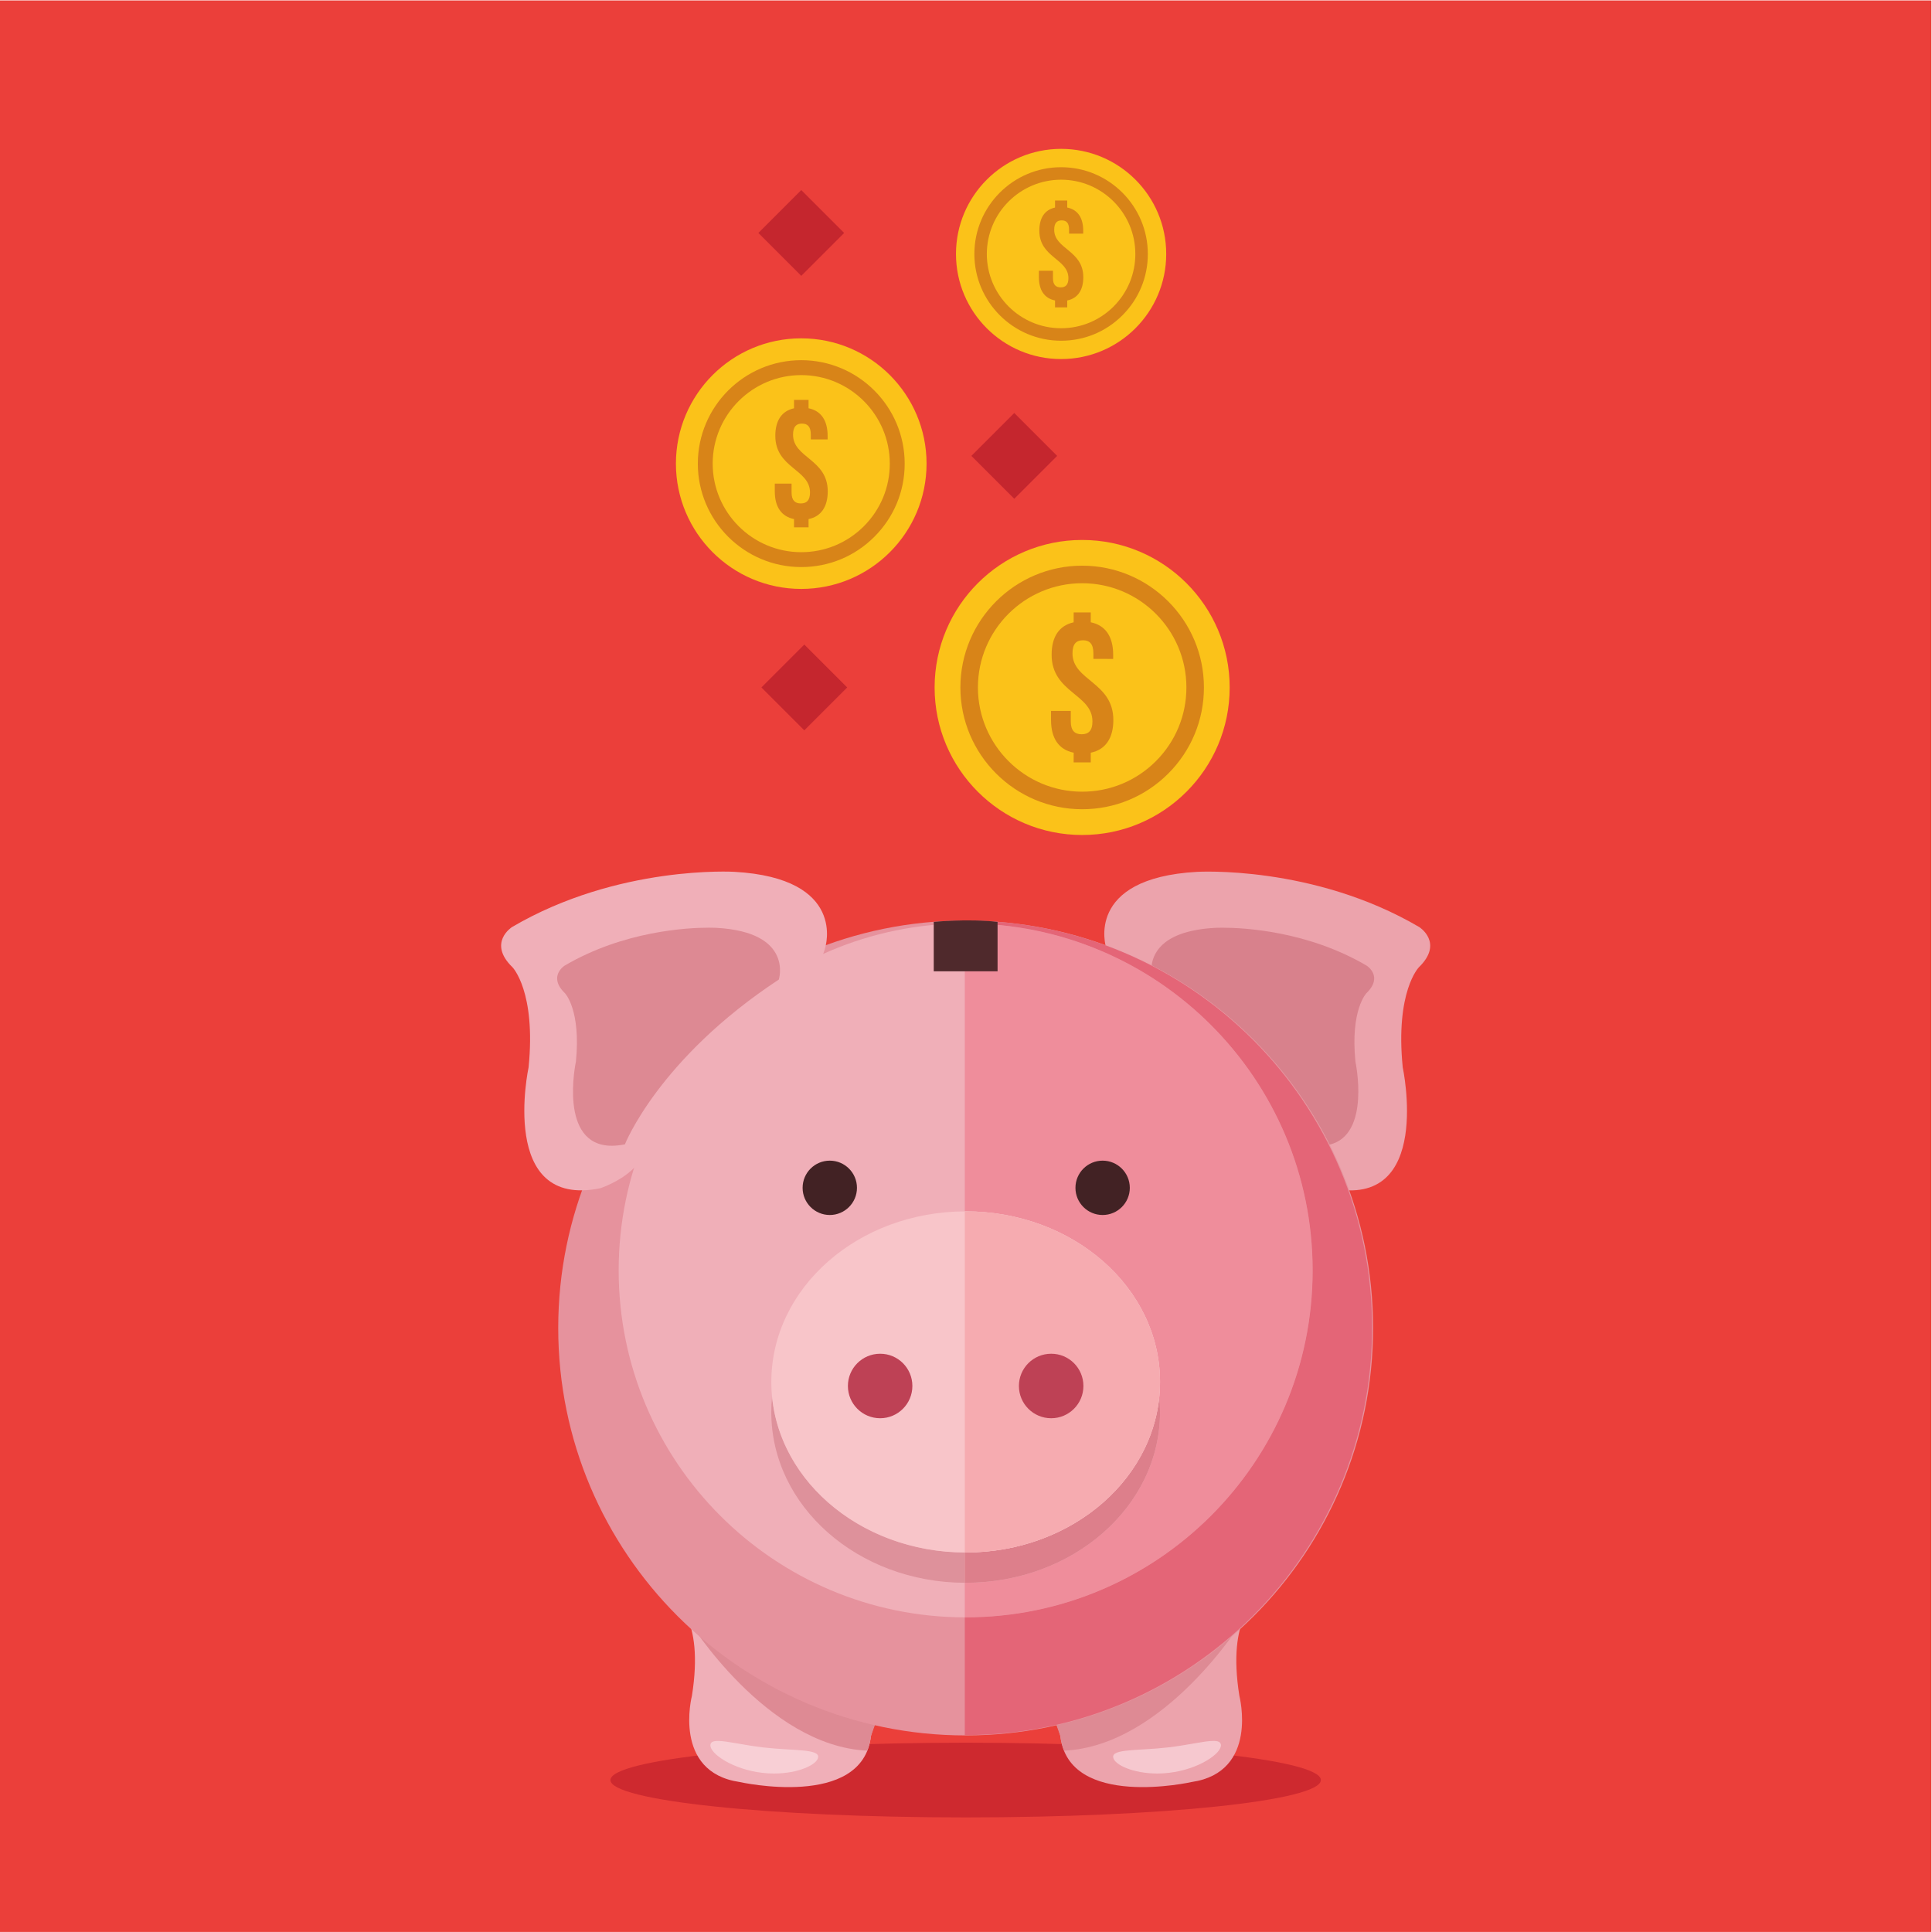 <?xml version="1.0" encoding="utf-8"?>
<!-- Generator: Adobe Illustrator 19.0.0, SVG Export Plug-In . SVG Version: 6.00 Build 0)  -->
<svg version="1.1"
	 id="svg2" xmlns:svg="http://www.w3.org/2000/svg" xmlns:dc="http://purl.org/dc/elements/1.1/" xmlns:rdf="http://www.w3.org/1999/02/22-rdf-syntax-ns#" xmlns:cc="http://creativecommons.org/ns#"
	 xmlns="http://www.w3.org/2000/svg" xmlns:xlink="http://www.w3.org/1999/xlink" x="0px" y="0px" viewBox="179 -179 870 870"
	 style="enable-background:new 179 -179 870 870;" xml:space="preserve">
<style type="text/css">
	.st0{fill:#EB3F3A;}
	.st1{fill:#CE292F;}
	.st2{fill:#ECA3AC;}
	.st3{fill:#D8818C;}
	.st4{fill:#F0AFB8;}
	.st5{fill:#DE8A94;}
	.st6{fill:#F8CFD5;}
	.st7{fill:#F6C8CF;}
	.st8{fill:#E6929D;}
	.st9{fill:#EF8D9B;}
	.st10{fill:#DE919B;}
	.st11{fill:#DD7F8B;}
	.st12{fill:#F8C5C9;}
	.st13{fill:#F6ABB0;}
	.st14{fill:#BE4155;}
	.st15{fill:#422224;}
	.st16{fill:#E82423;}
	.st17{fill:#E46577;}
	.st18{fill:#F0919E;}
	.st19{fill:#DD8993;}
	.st20{fill:#4F292C;}
	.st21{fill:#FBC219;}
	.st22{fill:#D88418;}
	.st23{fill:#C5262E;}
</style>
<g id="g10" transform="matrix(1.333,0,0,-1.333,0,600)">
	<g id="g12" transform="scale(0.1)">
		<path id="path14" class="st0" d="M1342.5-682.5h6525v6525h-6525V-682.5z"/>
		<path id="path16" class="st1" d="M5805-169.4c0-69.8-537.3-126.2-1200-126.2c-662.7,0-1200,56.5-1200,126.2
			c0,69.7,537.2,126.2,1200,126.2C5267.8-43.1,5805-99.7,5805-169.4"/>
		<path id="path18" class="st2" d="M6137.5,2712.1c-358.7,210.7-751.1,186.6-751.1,186.6c-382-21.5-307.1-255.4-307.1-255.4
			c1.6-6.9,4.1-14.6,7.2-22.5c304-137.2,539.1-400.1,638.6-722.7c3.9-3.5,7.8-7,11.5-10.3c43.5-38.6,102.8-58.2,102.8-58.2
			c345.2-70.4,242.1,408.6,242.1,408.6c-25.5,256.8,54.5,338.1,54.5,338.1C6221.3,2659.1,6137.5,2712.1,6137.5,2712.1"/>
		<path id="path20" class="st3" d="M5834.5,1977.2c-131.2,259.9-342.4,472.5-601.3,605.5c6.5,48.4,45.7,117.3,213,126.7
			c0,0,9.3,0.6,25.9,0.6c72.9,0,288-10.9,487.8-128.3c0,0,57.3-36.2-1-92.8c0,0-54.7-55.7-37.2-231.3
			C5921.6,2257.7,5974.7,2011.1,5834.5,1977.2"/>
		<path id="path22" class="st4" d="M3617.3,439.8c0,0,106-54.1,63-324.5c0,0-67-257.9,161.2-291.3c0,0,415.1-93.5,443.6,155.4
			c0,0,34.4,145.2,137.1,198L3617.3,439.8"/>
		<path id="path24" class="st5" d="M3668.6,370.5c0,0,262.2-424.8,603.9-440.6c0,0,10.7,27.8,12.6,49.5l14.7,41.1L3757.7,351
			L3668.6,370.5"/>
		<path id="path26" class="st6" d="M3957.4-147.3c-12.7,0-25.8,0.7-39.2,2.3c-100.5,11.6-178.8,65.8-175.5,94.7
			c1.1,9.6,10.1,13.1,25.4,13.1c30.6,0,86.3-14.2,153.4-22c100.5-11.6,188.5-4.2,185.2-33.1C4103.8-117.3,4039.8-147.3,3957.4-147.3
			"/>
		<path id="path28" class="st2" d="M5592.7,439.8c0,0-106.1-54.1-63.1-324.5c0,0,67-257.9-161.2-291.3c0,0-415.1-93.5-443.5,155.4
			c0,0-34.4,145.2-137.1,198L5592.7,439.8"/>
		<path id="path30" class="st5" d="M5541.4,370.5c0,0-262.2-424.8-603.9-440.6c0,0-10.7,27.8-12.6,49.5l-14.7,41.1L5452.3,351
			L5541.4,370.5"/>
		<path id="path32" class="st7" d="M5252.6-147.3c-82.4,0-146.4,30-149.3,55.1c-3.3,28.9,84.7,21.5,185.2,33.1
			c67.1,7.7,122.7,22,153.4,22c15.2,0,24.3-3.5,25.4-13.1c3.3-28.9-75-83.2-175.5-94.7C5278.4-146.6,5265.3-147.3,5252.6-147.3"/>
		<path id="path34" class="st8" d="M5981.4,1357.8c0-760.2-616.2-1376.4-1376.4-1376.4c-760.1,0-1376.4,616.2-1376.4,1376.4
			c0,760.1,616.2,1376.4,1376.4,1376.4C5365.2,2734.2,5981.4,2117.9,5981.4,1357.8"/>
		<path id="path36" class="st4" d="M5777.1,1552.3c0-647.3-524.8-1172.1-1172.2-1172.1c-647.3,0-1172.1,524.8-1172.1,1172.1
			c0,647.4,524.8,1172.2,1172.1,1172.2C5252.4,2724.5,5777.1,2199.7,5777.1,1552.3"/>
		<path id="path38" class="st9" d="M4605,380.2L4605,380.2l-2.9,0.1V497c1,0,2,0,2.9,0c362.6,0,656.6,258,656.6,576.2
			c0,17.3-0.9,34.3-2.6,51.2c1.7,16.9,2.6,33.9,2.6,51.2l0,0l0,0c0,318.2-293.9,576.2-656.6,576.2c-1,0-2,0-2.9,0v972.6l2.9,0.1
			c647.4,0,1172.2-524.8,1172.2-1172.2C5777.1,905,5252.4,380.2,4605,380.2"/>
		<path id="path40" class="st10" d="M4602,497c-361.3,1.4-653.6,258.8-653.6,576.2c0,17.3,0.9,34.3,2.6,51.2
			c29.5-293.4,309.4-523.6,651.1-524.9V497"/>
		<path id="path42" class="st11" d="M4605,497c-1,0-2,0-2.9,0v102.4c1,0,2,0,2.9,0l0,0c343,0,624.5,230.7,654,525
			c1.7-16.9,2.6-33.9,2.6-51.2C5261.6,754.9,4967.6,497,4605,497"/>
		<path id="path44" class="st12" d="M5261.6,1175.5c0-318.2-293.9-576.2-656.6-576.2c-362.6,0-656.5,257.9-656.5,576.2
			c0,318.2,293.9,576.2,656.5,576.2C4967.6,1751.7,5261.6,1493.8,5261.6,1175.5"/>
		<path id="path46" class="st13" d="M4605,599.4L4605,599.4l-2.9,0.1v1152.2l2.9,0.1c362.6,0,656.6-257.9,656.6-576.2
			C5261.6,857.3,4967.6,599.4,4605,599.4"/>
		<path id="path48" class="st14" d="M4425,1161.9c0-60.1-48.7-109-108.9-109c-60.1,0-108.9,48.8-108.9,109
			c0,60.2,48.8,108.9,108.9,108.9C4376.3,1270.9,4425,1222.1,4425,1161.9"/>
		<path id="path50" class="st14" d="M5002.8,1161.9c0-60.1-48.7-109-108.9-109c-60.2,0-109,48.8-109,109
			c0,60.2,48.8,108.9,109,108.9C4954.1,1270.9,5002.8,1222.1,5002.8,1161.9"/>
		<path id="path52" class="st15" d="M4237.8,1831.3c0-50.7-41.2-91.8-91.8-91.8c-50.7,0-91.8,41.1-91.8,91.8
			c0,50.7,41.1,91.8,91.8,91.8C4196.7,1923.1,4237.8,1882,4237.8,1831.3"/>
		<path id="path54" class="st15" d="M5159.5,1831.3c0-50.7-41.1-91.8-91.8-91.8c-50.7,0-91.8,41.1-91.8,91.8
			c0,50.7,41.1,91.8,91.8,91.8C5118.3,1923.1,5159.5,1882,5159.5,1831.3"/>
		<path id="path56" class="st16" d="M4604.6,2734.2L4604.6,2734.2c0.1,0,0.1,0,0.1,0C4604.7,2734.2,4604.6,2734.2,4604.6,2734.2"/>
		<path id="path58" class="st17" d="M4604.2-17.4l-2.1,0.1v397.5c1,0,2,0,2.9,0l0,0c647.4,0,1172.2,524.8,1172.2,1172.1l0,0l0,0l0,0
			l0,0c0,647.4-524.8,1172.2-1172.2,1172.2c-1,0-2,0-2.9,0v9.6l2.6,0.1c0.1,0,0.1,0,0.1,0c758.4-0.3,1373.1-616.1,1373.1-1375.8
			C5977.9,598.6,5362.8-17.4,4604.2-17.4"/>
		<path id="path60" class="st18" d="M4605,380.2c-1,0-2,0-2.9,0v0.1L4605,380.2 M5777.1,1552.3c0,647.4-524.8,1172.2-1172.2,1172.2
			l-2.9-0.1v0.1c1,0,2,0,2.9,0C5252.4,2724.5,5777.1,2199.7,5777.1,1552.3L5777.1,1552.3"/>
		<path id="path62" class="st4" d="M4130.6,2643.4c0,0,74.9,233.9-307,255.4c0,0-392.4,24-751.1-186.6c0,0-83.7-53,1.5-135.7
			c0,0,80-81.4,54.5-338.1c0,0-103.2-479,242.1-408.6c0,0,59.3,19.6,102.8,58.2C3654.7,2048.9,4094.9,2484.3,4130.6,2643.4"/>
		<path id="path64" class="st19" d="M3409.7,1973.4c-182.6,0-121.3,284.3-121.3,284.3c17.4,175.7-37.3,231.3-37.3,231.3
			c-58.3,56.5-1,92.8-1,92.8c199.8,117.4,414.9,128.3,487.8,128.3c16.6,0,25.9-0.6,25.9-0.6c261.3-14.7,210-174.7,210-174.7
			c-406.6-267.5-519.9-556.6-519.9-556.6C3437.9,1975,3423.1,1973.4,3409.7,1973.4"/>
		<path id="path66" class="st20" d="M4497.2,2729.7v-167h215.6v167C4611.1,2741.1,4497.2,2729.7,4497.2,2729.7"/>
		<path id="path68" class="st21" d="M4500.1,3521.6c0-275.2,223.3-498.4,498.4-498.4c275.3,0,498.4,223.2,498.4,498.3
			c0,275.3-223.2,498.4-498.4,498.4C4723.3,4019.9,4500.2,3796.8,4500.1,3521.6"/>
		<path id="path70" class="st22" d="M4969.8,3741.7l0.1,33.4h57.7v-33.3c50.1-10.3,75.7-48.7,75.7-109.7v-14.1l-66.8,0.1v18.6
			c0,32.1-12.7,44.3-35.1,44.3c-22.6,0-35.5-12.2-35.5-44.3c0.1-92.5,138-96.9,138-225.2c0-60.9-26.2-100.1-76.3-110.3v-32.8h-57.8
			l0.1,32.8c-50.9,10.3-76.5,49.4-76.5,110.3v30.9h66.7v-35.4c0-32.1,14.3-43.5,36.7-43.5c22.5-0.1,36.6,11.4,36.5,43.5
			c0.1,92.5-137.9,96.9-137.9,225.2C4895.4,3692.3,4920.4,3730.8,4969.8,3741.7"/>
		<path id="path72" class="st22" d="M4646.4,3521.6c0.1-194.1,158.1-352.1,352.1-352.1c94,0,182.5,36.6,249.1,103.1
			c66.5,66.6,103.1,155,103.1,249.1c0,194.1-157.9,352-352,352C4804.4,3873.7,4646.4,3715.8,4646.4,3521.6L4646.4,3521.6z
			 M4587.2,3521.6c0,226.9,184.6,411.4,411.4,411.4c226.8,0,411.3-184.5,411.3-411.3c0-109.9-42.8-213.2-120.5-291
			c-77.7-77.7-180.9-120.5-290.9-120.5C4771.8,3110.3,4587.3,3294.8,4587.2,3521.6"/>
		<path id="path74" class="st21" d="M3626.2,4277.8c0.1-233.8,189.6-423.3,423.3-423.3c233.8,0,423.4,189.5,423.4,423.2
			c0,233.8-189.7,423.3-423.4,423.3C3815.8,4701.1,3626.3,4511.5,3626.2,4277.8"/>
		<path id="path76" class="st22" d="M4025.2,4464.7v28.4h49.1v-28.3c42.5-8.7,64.4-41.4,64.4-93.2v-12l-56.8,0v15.8
			c0,27.3-10.8,37.6-29.9,37.6c-19.2,0-30.1-10.4-30.1-37.6c0-78.5,117.2-82.3,117.2-191.3c0-51.8-22.3-85-64.8-93.7v-27.8h-49.1
			v27.8c-43.2,8.8-65,41.9-65,93.7v26.2h56.7v-30c0-27.2,12.1-37,31.2-37c19.1,0,31.1,9.7,31.1,37c0.1,78.6-117.2,82.3-117.2,191.3
			C3961.9,4422.7,3983.2,4455.5,4025.2,4464.7"/>
		<path id="path78" class="st22" d="M3750.4,4277.7c0.1-164.9,134.3-299.1,299.1-299.1c79.9,0,155,31.1,211.6,87.6
			c56.5,56.6,87.6,131.6,87.6,211.6c0,164.9-134.2,299-299.1,299C3884.6,4576.8,3750.4,4442.7,3750.4,4277.7L3750.4,4277.7z
			 M3700.2,4277.7c0,192.7,156.8,349.5,349.4,349.5c192.6,0,349.4-156.8,349.4-349.4c0.1-93.4-36.3-181.1-102.4-247.2
			c-66-66-153.7-102.3-247.1-102.3C3857,3928.4,3700.2,4085.1,3700.2,4277.7"/>
		<path id="path80" class="st21" d="M4572.3,4986c0.1-196.1,159-355,355.1-355c196.1,0,355.1,158.9,355.1,355
			c0,196.2-159,355.1-355.1,355.1C4731.3,5341,4572.4,5182.1,4572.3,4986"/>
		<path id="path82" class="st22" d="M4906.9,5142.8v23.8h41.2v-23.7c35.7-7.3,54-34.7,54-78.2v-10l-47.7,0v13.2
			c0,22.9-9,31.6-25,31.6c-16.1,0-25.3-8.8-25.3-31.6c0-65.8,98.3-69,98.3-160.4c0-43.5-18.7-71.3-54.3-78.6v-23.3h-41.2v23.3
			c-36.2,7.4-54.5,35.2-54.5,78.6v21.9h47.5v-25.2c0-22.8,10.2-31,26.2-31c16,0,26.1,8.2,26,31.1c0.1,65.9-98.2,69-98.2,160.4
			C4853.9,5107.6,4871.7,5135.1,4906.9,5142.8"/>
		<path id="path84" class="st22" d="M4676.5,4985.9c0-138.4,112.7-250.8,250.8-250.8c67,0,130,26.1,177.5,73.5
			c47.3,47.5,73.4,110.4,73.4,177.5c0,138.4-112.4,250.8-250.8,250.8C4789.1,5236.8,4676.5,5124.3,4676.5,4985.9L4676.5,4985.9z
			 M4634.4,4985.9c0,161.7,131.4,293.2,293,293.2c161.6,0,293-131.5,293-293.1c0.1-78.3-30.5-151.9-85.9-207.3
			c-55.3-55.4-128.9-85.8-207.2-85.8C4765.8,4693,4634.5,4824.4,4634.4,4985.9"/>
		<path id="path86" class="st23" d="M4059.9,3376.7L3915,3521.6l144.9,144.9l144.9-144.9L4059.9,3376.7"/>
		<path id="path88" class="st23" d="M4769.2,4159l-144.9,144.9l144.9,144.9l144.9-144.9L4769.2,4159"/>
		<path id="path90" class="st23" d="M4049.6,4912.1L3904.7,5057l144.9,144.9l144.9-144.9L4049.6,4912.1"/>
	</g>
</g>
</svg>
